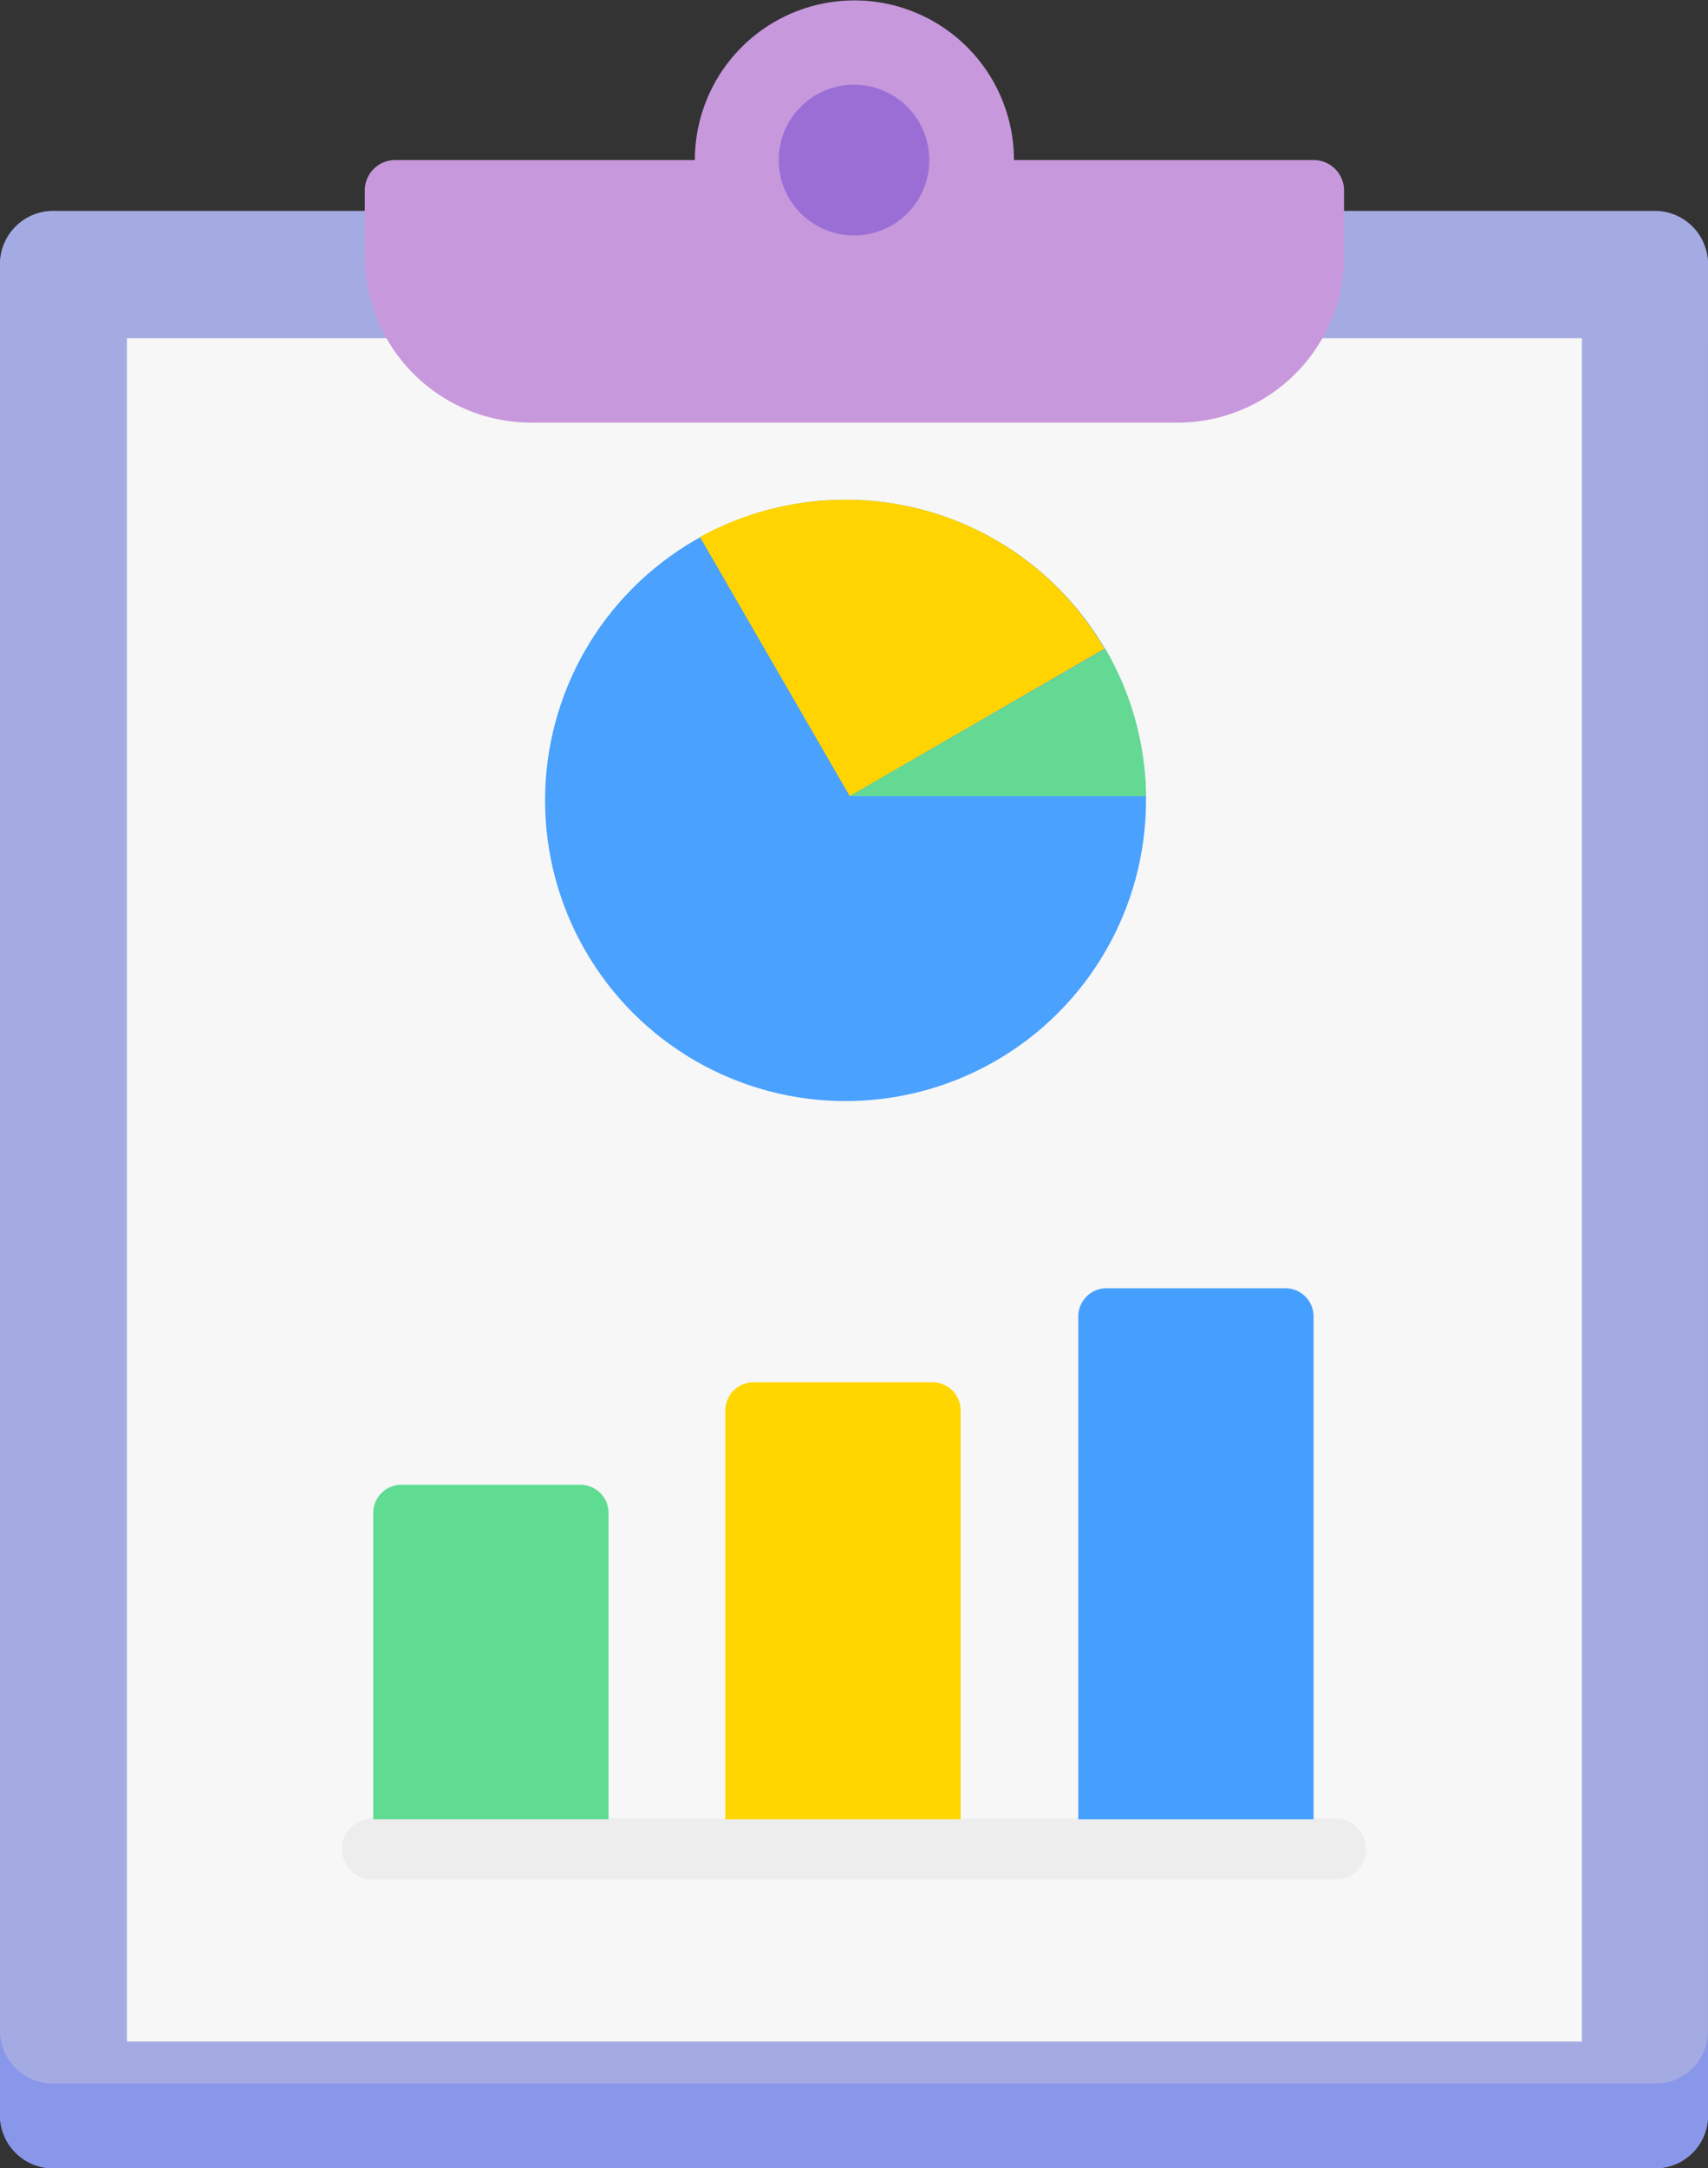 <svg xmlns="http://www.w3.org/2000/svg" width="201.802" height="256" viewBox="0 0 201.802 256">
  <rect x="0" y="0" width="201.802" height="256" fill="#333333" stroke="none"/>
  <g id="Group_345" data-name="Group 345" transform="translate(-1078 -3027)">
    <g id="Group_314" data-name="Group 314" transform="translate(1078 3027)">
      <path id="Path_1106" data-name="Path 1106" d="M195.5,256H6.3A6.274,6.274,0,0,1,0,249.7V31.3A6.274,6.274,0,0,1,6.3,25H195.5a6.274,6.274,0,0,1,6.3,6.3V249.7A6.212,6.212,0,0,1,195.5,256Z" fill="#a4abe2"/>
      <path id="Path_1107" data-name="Path 1107" d="M195.5,246H6.3A6.274,6.274,0,0,1,0,239.7v10A6.274,6.274,0,0,0,6.3,256H195.5a6.274,6.274,0,0,0,6.3-6.3v-10A6.212,6.212,0,0,1,195.5,246Z" fill="#8997eb"/>
      <path id="Path_1108" data-name="Path 1108" d="M195.5,24.9H6.3A6.274,6.274,0,0,0,0,31.2v10a6.274,6.274,0,0,1,6.3-6.3H195.5a6.274,6.274,0,0,1,6.3,6.3v-10A6.273,6.273,0,0,0,195.5,24.9Z" fill="#a4abe2"/>
      <rect id="Rectangle_316" data-name="Rectangle 316" width="201.1" height="171.9" transform="translate(186.9 39.935) rotate(90)" fill="#f7f7f7"/>
      <path id="Path_1109" data-name="Path 1109" d="M155.2,18.9H119.8a18.85,18.85,0,1,0-37.7,0H46.7a3.585,3.585,0,0,0-3.6,3.6v7.7A19.674,19.674,0,0,0,62.8,49.9h76.3a19.674,19.674,0,0,0,19.7-19.7V22.5A3.585,3.585,0,0,0,155.2,18.9Z" fill="#c898dd"/>
      <circle id="Ellipse_66" data-name="Ellipse 66" cx="8.9" cy="8.9" r="8.9" transform="translate(92 10)" fill="#9b6ed6"/>
      <path id="Path_1111" data-name="Path 1111" d="M157.8,221.9H44a3.585,3.585,0,0,1-3.6-3.6h0a3.585,3.585,0,0,1,3.6-3.6H157.8a3.585,3.585,0,0,1,3.6,3.6h0A3.585,3.585,0,0,1,157.8,221.9Z" fill="#ededed"/>
      <path id="Path_1112" data-name="Path 1112" d="M71.8,214.8H44.1V178.6a3.329,3.329,0,0,1,3.3-3.3H68.6a3.329,3.329,0,0,1,3.3,3.3v36.2Z" fill="#5fdb92"/>
      <path id="Path_1113" data-name="Path 1113" d="M113.5,214.8H85.7V166.5a3.329,3.329,0,0,1,3.3-3.3h21.2a3.329,3.329,0,0,1,3.3,3.3Z" fill="#ffd600"/>
      <path id="Path_1114" data-name="Path 1114" d="M155.1,214.8H127.4V155.4a3.329,3.329,0,0,1,3.3-3.3h21.2a3.329,3.329,0,0,1,3.3,3.3v59.4Z" fill="#449fff"/>
      <circle id="Ellipse_67" data-name="Ellipse 67" cx="35.5" cy="35.5" r="35.5" transform="translate(64.4 59)" fill="#4aa1fe"/>
      <path id="Path_1115" data-name="Path 1115" d="M100.4,94l30.1-17.4A35.339,35.339,0,0,0,99.9,59a35.746,35.746,0,0,0-17.2,4.4Z" fill="#ffd400"/>
      <path id="Path_1116" data-name="Path 1116" d="M130.6,76.6,100.4,94h35A35.147,35.147,0,0,0,130.6,76.6Z" fill="#64d994"/>
    </g>
  </g>
</svg>
